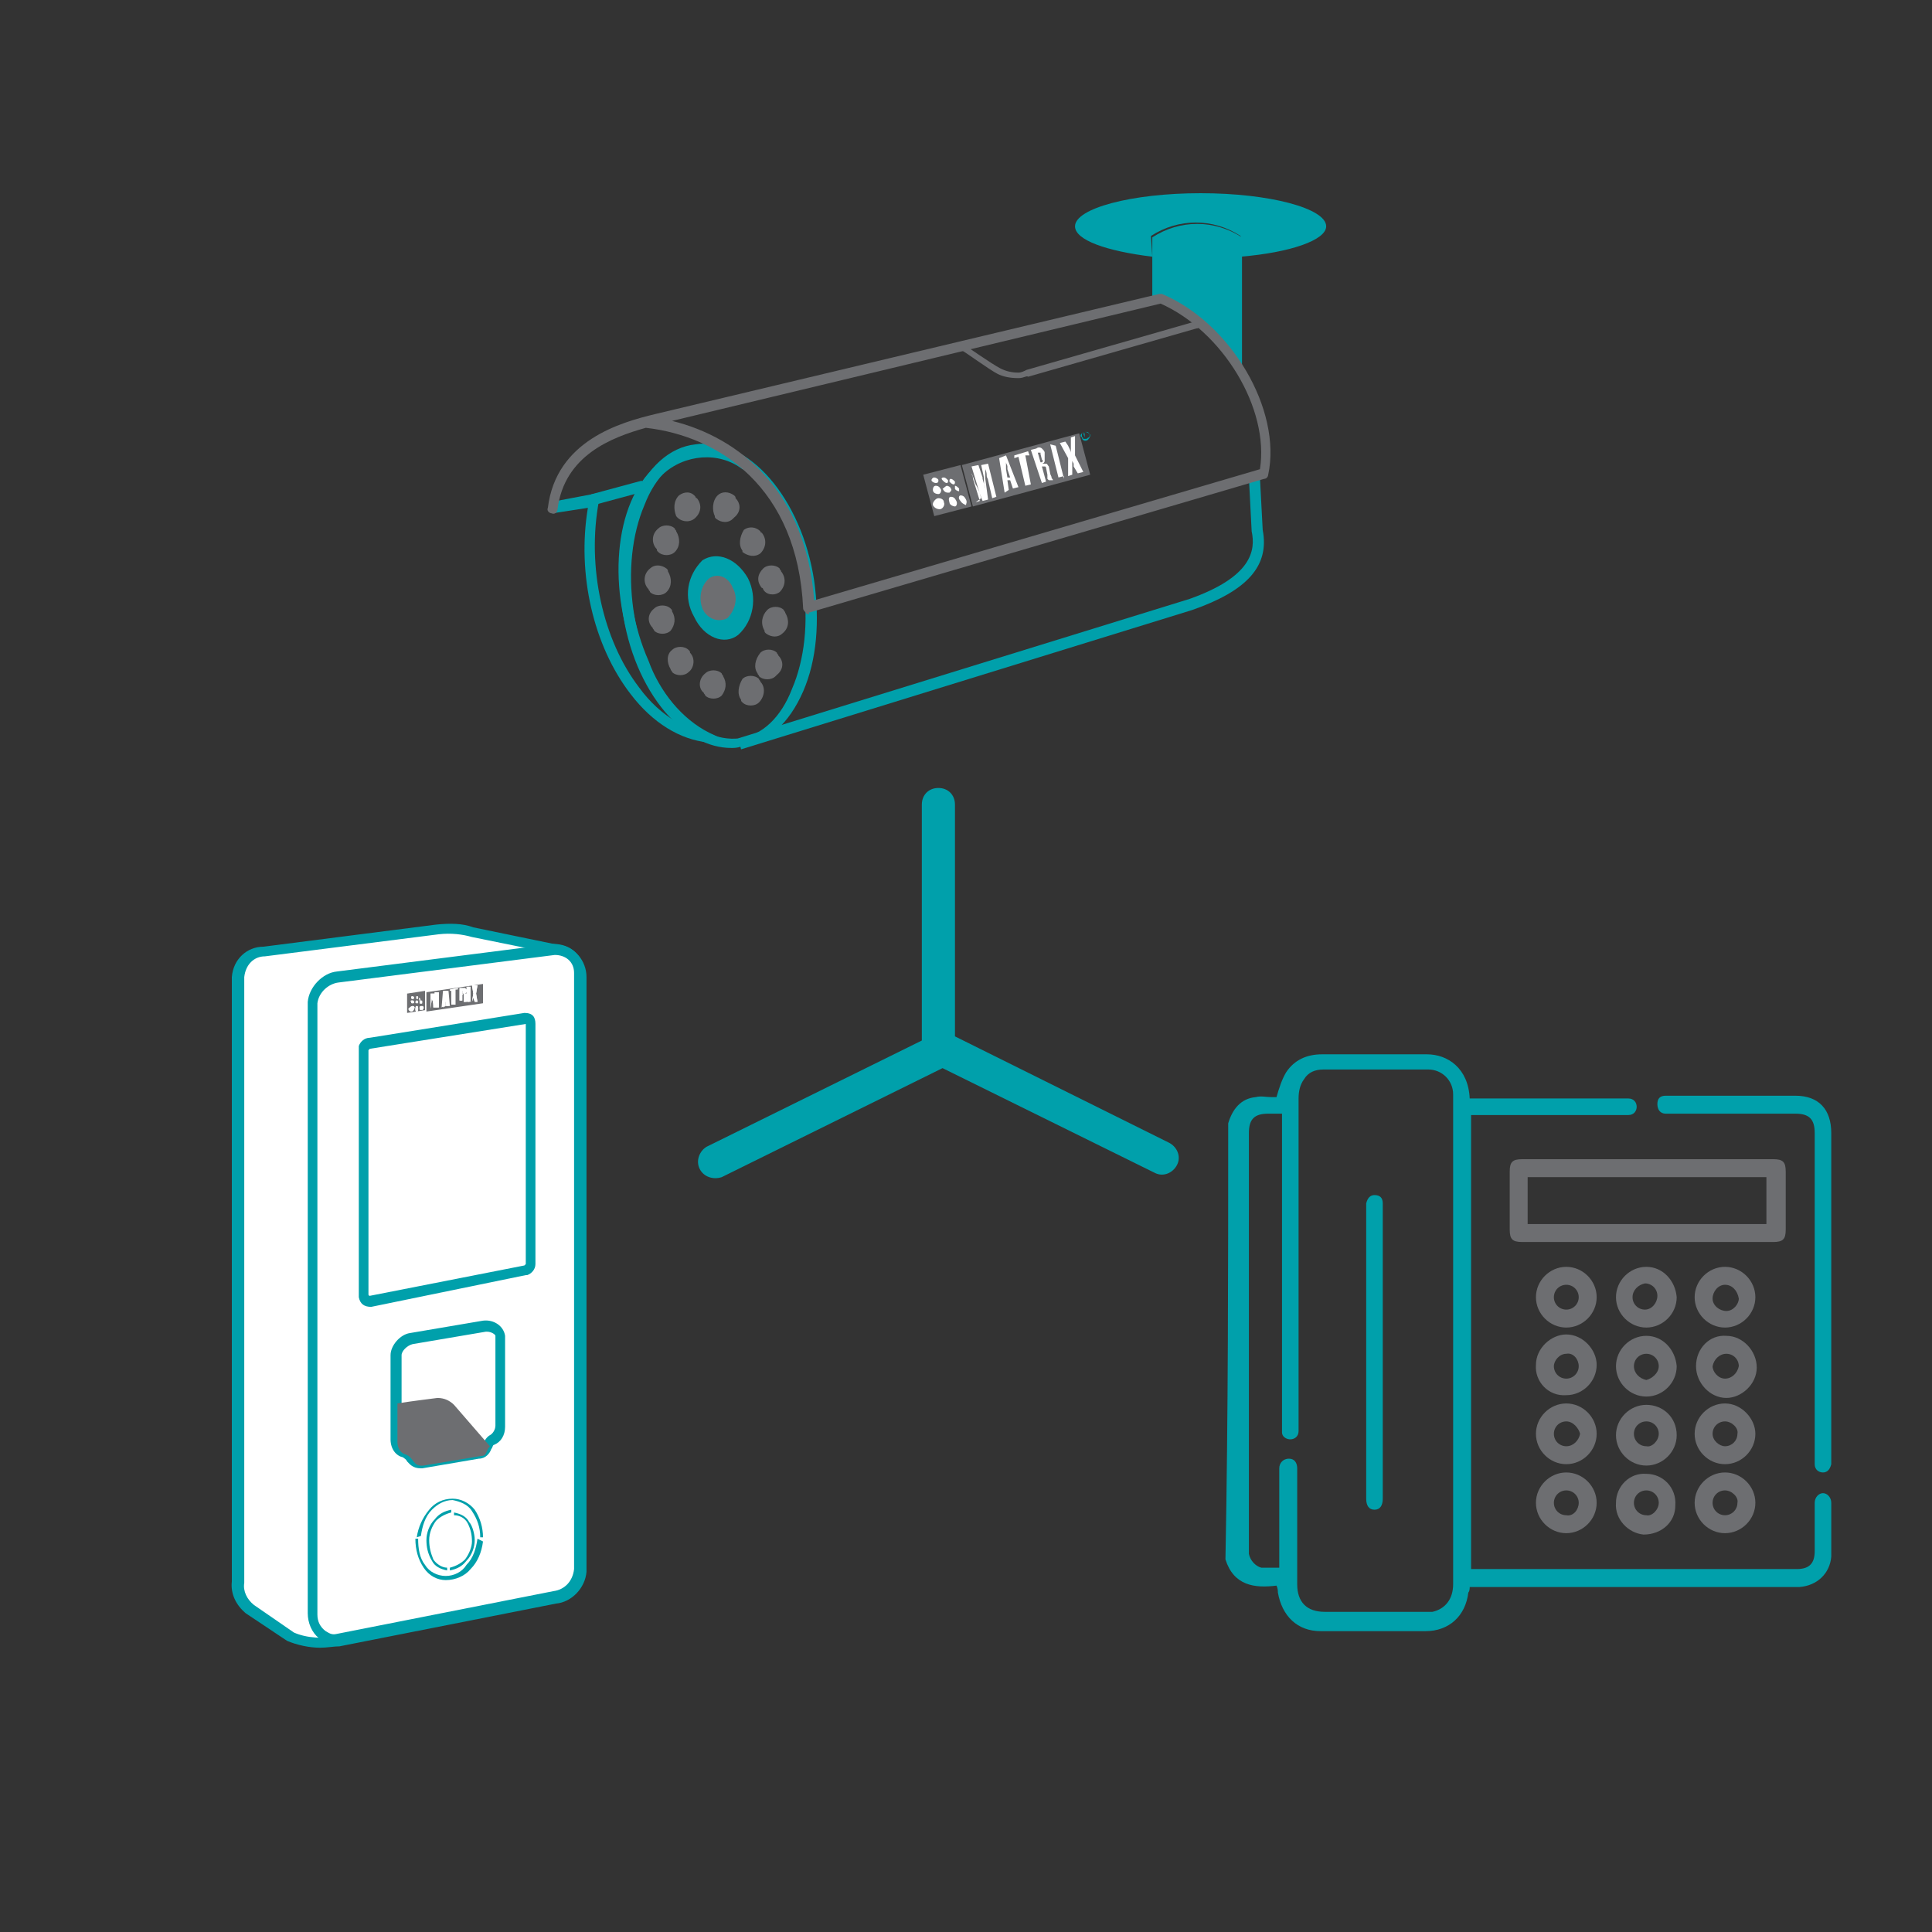 <?xml version="1.0" encoding="UTF-8"?>
<!-- Generator: Adobe Illustrator 25.0.0, SVG Export Plug-In . SVG Version: 6.00 Build 0)  -->
<svg xmlns="http://www.w3.org/2000/svg" xmlns:xlink="http://www.w3.org/1999/xlink" version="1.1" id="Layer_1" x="0px" y="0px" viewBox="0 0 140 140" style="enable-background:new 0 0 140 140;" xml:space="preserve">
<rect x="0" y="0" width="140" height="140" fill="#333333" stroke="none"/>
<style type="text/css">
	.st0{fill-rule:evenodd;clip-rule:evenodd;fill:#00A0AB;}
	.st1{fill:#00A0AB;}
	.st2{fill:#6D6E71;}
	.st3{fill-rule:evenodd;clip-rule:evenodd;fill:#6D6E71;}
	.st4{fill-rule:evenodd;clip-rule:evenodd;fill:#FFFFFF;}
	.st5{fill:#FFFFFF;}
</style>
<path class="st0" d="M50.7,84.7L50.7,84.7c0.3,0.6,1,0.8,1.6,0.6l16-7.9L83.7,85c0.6,0.3,1.3,0,1.6-0.6l0,0c0.3-0.6,0-1.3-0.6-1.6  l-15.5-7.7V58.3c0-0.7-0.5-1.2-1.2-1.2l0,0c-0.7,0-1.2,0.5-1.2,1.2v17.1l-15.6,7.7C50.7,83.4,50.4,84.1,50.7,84.7"></path>
<path class="st1" d="M83.5,18.6c-3.3-0.4-5.6-1.2-5.6-2.2c0-1.3,4.1-2.4,9.1-2.4s9.1,1.1,9.1,2.4c0,1-2.6,1.9-6.2,2.2v-1.5  c-2-1.3-4.5-1.3-6.5,0L83.5,18.6L83.5,18.6z"></path>
<path class="st1" d="M90,26.9c-2.2-2.9-4.5-4.9-6.5-5.2v-4.5c2-1.3,4.5-1.3,6.5,0V26.9z"></path>
<g>
	<path class="st1" d="M53.7,54.3l-0.2-0.8l32.7-10.1c4.5-1.6,4.8-3.5,4.5-4.9l-0.2-3.9l0.8,0l0.2,3.8c0.5,2.6-1.1,4.4-5.1,5.8   L53.7,54.3z"></path>
</g>
<g>
	<path class="st1" d="M53.3,54l-2-0.2c-2-0.2-4-1.4-5.6-3.5c-2.7-3.5-3.9-8.7-3.1-13.5L40,37.2l-0.2-0.8l3.7-0.7l-0.1,0.6   c-0.9,4.8,0.3,10.1,2.9,13.5c0.8,1.1,1.7,1.9,2.7,2.5c-1.2-1.1-2.1-2.6-2.7-4.1c-2.4-5.4-1.8-11.8,1.2-14.4   c1.8-1.7,4.8-1.9,6.8-0.4l-0.5,0.6c-1.7-1.3-4.2-1.1-5.8,0.4c-2.8,2.4-3.2,8.5-1,13.5c0.8,2.2,2.4,4.2,4.4,5.2L53.3,54z"></path>
</g>
<path class="st1" d="M50.9,40.6c1.1-0.7,2.5-0.1,3.3,1.3c0.7,1.4,0.4,3.1-0.7,4.1c-1,0.8-2.5,0.2-3.2-1.3  C49.5,43.3,49.8,41.7,50.9,40.6z M51.3,41.4c0.8-0.5,1.8-0.1,2.3,0.9s0.4,2.2-0.5,3c-0.8,0.5-1.8,0.1-2.4-1  C50.3,43.4,50.5,42.2,51.3,41.4L51.3,41.4z"></path>
<g>
	<path class="st2" d="M53.8,49.2c0.3-0.3,0.9-0.3,1.2,0c0,0.1,0.1,0.1,0.1,0.2c0.4,0.4,0.3,1.1-0.1,1.5l0,0c-0.3,0.3-0.9,0.3-1.2,0   c-0.1-0.1-0.1-0.1-0.1-0.2C53.4,50.3,53.5,49.7,53.8,49.2L53.8,49.2z"></path>
	<path class="st2" d="M51.1,48.8c0.3-0.3,0.9-0.3,1.2,0c0,0.1,0.1,0.1,0.1,0.2c0.3,0.5,0.2,1-0.1,1.4c-0.3,0.3-0.9,0.3-1.2,0   c0-0.1-0.1-0.1-0.1-0.2C50.6,49.9,50.6,49.2,51.1,48.8L51.1,48.8L51.1,48.8z"></path>
	<path class="st2" d="M48.7,47.1c0.3-0.3,0.9-0.3,1.2,0c0.1,0.1,0.1,0.1,0.1,0.2c0.4,0.4,0.3,1.1-0.1,1.4c-0.3,0.3-0.9,0.3-1.2,0   c0-0.1-0.1-0.1-0.1-0.2C48.3,48,48.3,47.4,48.7,47.1L48.7,47.1z"></path>
	<path class="st2" d="M47.4,44.1c0.3-0.3,0.9-0.3,1.2,0c0.1,0.1,0.1,0.1,0.1,0.2c0.3,0.5,0.2,1-0.1,1.4c-0.3,0.3-0.9,0.3-1.2,0   c0-0.1-0.1-0.1-0.1-0.2C46.9,45.1,46.9,44.5,47.4,44.1L47.4,44.1L47.4,44.1z"></path>
	<path class="st2" d="M47.1,41.2c0.3-0.3,0.8-0.3,1.2,0c0.1,0.1,0.1,0.1,0.1,0.2c0.3,0.5,0.3,1.1-0.1,1.5c-0.3,0.3-0.9,0.3-1.2,0   c0-0.1-0.1-0.1-0.1-0.2C46.6,42.3,46.6,41.6,47.1,41.2C47,41.2,47,41.2,47.1,41.2z"></path>
	<path class="st2" d="M47.7,38.3c0.3-0.3,0.9-0.3,1.2,0c0,0.1,0.1,0.1,0.1,0.2c0.3,0.5,0.3,1.1-0.1,1.5c-0.3,0.3-0.9,0.3-1.2,0   c-0.1-0.1-0.1-0.1-0.1-0.2C47.2,39.4,47.2,38.7,47.7,38.3L47.7,38.3z"></path>
	<path class="st2" d="M49.2,35.9c0.4-0.3,0.9-0.3,1.2,0.1c0,0,0,0.1,0.1,0.1c0.4,0.5,0.3,1.1-0.2,1.5c-0.4,0.3-1,0.2-1.3-0.2   C48.8,36.9,48.8,36.3,49.2,35.9z"></path>
	<path class="st2" d="M52,35.9c0.3-0.3,0.8-0.3,1.2,0c0.1,0.1,0.1,0.1,0.1,0.2c0.4,0.4,0.4,1-0.1,1.4l-0.1,0.1   c-0.3,0.3-0.8,0.3-1.2,0c-0.1-0.1-0.1-0.1-0.1-0.2C51.6,37,51.6,36.3,52,35.9L52,35.9z"></path>
	<path class="st2" d="M53.9,38.4c0.4-0.3,0.9-0.2,1.2,0.1c0,0,0,0.1,0.1,0.1c0.4,0.5,0.3,1.1-0.1,1.5c-0.4,0.3-0.9,0.2-1.3-0.1   c0,0,0,0,0-0.1C53.5,39.5,53.6,38.9,53.9,38.4L53.9,38.4z"></path>
	<path class="st2" d="M55.3,41.2c0.3-0.3,0.9-0.3,1.2,0c0,0.1,0.1,0.1,0.1,0.2c0.4,0.5,0.3,1.1-0.1,1.5c-0.4,0.3-1,0.2-1.2-0.2   c0,0,0-0.1-0.1-0.1C54.8,42.1,54.9,41.6,55.3,41.2z"></path>
	<path class="st2" d="M55.6,44.2c0.3-0.3,0.9-0.3,1.2,0c0,0.1,0.1,0.1,0.1,0.2c0.3,0.5,0.3,1.1-0.2,1.5c-0.3,0.3-0.8,0.3-1.2,0   c-0.1-0.1-0.1-0.1-0.1-0.2C55.1,45.2,55.2,44.6,55.6,44.2z"></path>
	<path class="st2" d="M55.1,47.3c0.3-0.3,0.9-0.3,1.2,0c0,0.1,0.1,0.1,0.1,0.2c0.4,0.4,0.4,1-0.1,1.4L56.2,49   c-0.3,0.3-0.9,0.3-1.2,0c0-0.1-0.1-0.1-0.1-0.2C54.6,48.4,54.7,47.8,55.1,47.3L55.1,47.3z"></path>
	<path class="st2" d="M51.4,41.9c0.6-0.4,1.4-0.1,1.7,0.7c0.4,0.7,0.2,1.6-0.4,2.2c-0.6,0.3-1.3,0.1-1.7-0.5c0-0.1-0.1-0.1-0.1-0.2   C50.6,43.3,50.8,42.4,51.4,41.9z"></path>
</g>
<g>
	<path class="st1" d="M53,54.2c-1.7,0-3.3-0.9-4.8-2.6c-1.6-1.9-2.7-4.5-3.1-7.4s-0.2-5.7,0.8-8c1-2.3,2.6-3.8,4.5-4l0,0   c3.8-0.6,7.7,3.9,8.6,9.9c0.4,2.9,0.2,5.7-0.8,8c-1,2.3-2.6,3.8-4.5,4C53.4,54.2,53.2,54.2,53,54.2z M50.5,33   c-1.6,0.2-3,1.5-3.8,3.6c-0.9,2.1-1.2,4.8-0.8,7.6c0.4,2.8,1.5,5.2,3,7c1.4,1.7,3.1,2.5,4.7,2.3c1.6-0.2,3-1.5,3.8-3.6   c0.9-2.1,1.2-4.8,0.8-7.6C57.3,36.7,53.8,32.5,50.5,33L50.5,33z"></path>
</g>
<g>
	<path class="st2" d="M58.6,44.5c-0.1,0-0.2,0-0.2-0.1c-0.1-0.1-0.2-0.2-0.2-0.3c-0.4-8.8-6.1-12.5-11.4-13.1   c-2.5,0.7-5.9,2-6.4,5.9c0,0.2-0.2,0.4-0.4,0.3c-0.2,0-0.4-0.2-0.3-0.4c0.6-4.9,5.3-6.2,7.8-6.8L84,21.3c0.1,0,0.2,0,0.2,0   c5,2.1,8.7,8.4,7.7,13.1c0,0.1-0.1,0.3-0.3,0.3l-33,9.7C58.7,44.5,58.6,44.5,58.6,44.5z M48.7,30.5c4.9,1.2,9.7,5.1,10.3,13   l32.3-9.5c0.7-4.4-2.7-10-7.2-12L48.7,30.5z"></path>
</g>
<g>
	<rect x="42.9" y="35.3" transform="matrix(0.965 -0.261 0.261 0.965 -7.767 12.952)" class="st1" width="3.8" height="0.8"></rect>
</g>
<polygon class="st3" points="69.7,33.7 78.2,31.4 79,34.4 70.5,36.7 "></polygon>
<path class="st4" d="M77.4,34.5v-1.3l-0.6-1.1l0.4-0.1l0.2,0.3l0,0c0.1,0.2,0.2,0.4,0.2,0.5l0,0v-0.4c0-0.1,0-0.2,0-0.3v-0.4  l0.3-0.1V33l0.6,1.2l-0.4,0.1l-0.3-0.5c0-0.1,0-0.1,0-0.2l-0.1-0.2l0,0c0,0.1,0,0.3,0,0.4l0,0v0.6L77.4,34.5L77.4,34.5z M77.1,34.5  l-0.4,0.1l-0.6-2.4l0.4,0.1l0.6,2.4V34.5z M74.7,32.6l0.4-0.1c0.1-0.1,0.3-0.1,0.4,0s0.2,0.2,0.2,0.3v0.3c0,0.1,0,0.2,0,0.3  s-0.1,0.2-0.2,0.2l0,0c0.1,0,0.2,0,0.3,0c0.1,0,0.1,0.1,0.2,0.2l0.1,0.5c0,0.1,0.1,0.2,0.1,0.3s0.1,0.1,0.1,0.2H76l-0.1-0.1  c0-0.1,0-0.1,0-0.2v-0.1l-0.1-0.5c0,0,0-0.1-0.1-0.1s-0.1,0-0.2,0l0,0l0.3,1.1L75.5,35L74.7,32.6L74.7,32.6z M75.5,33.3l-0.1-0.4  v-0.1h-0.1h-0.1l0.2,0.7l0,0h0.1C75.6,33.4,75.6,33.4,75.5,33.3L75.5,33.3z M74.7,35.1l-0.4,0.1l-0.5-2.1l-0.3,0.1l0-0.2l1-0.3  l0.1,0.3h-0.3L74.7,35.1L74.7,35.1z M73,34.6h0.2L73,34c0,0,0-0.1,0-0.2c0-0.1-0.1-0.2-0.1-0.3l0,0c0,0.1,0,0.2,0,0.3s0,0.2,0,0.2  L73,34.6L73,34.6z M72.8,35.7l-0.4-2.5l0.5-0.2l0.9,2.3l-0.4,0.1l-0.2-0.6H73l0.1,0.7L72.8,35.7L72.8,35.7z M71.1,36.1l-0.7-2.3  l0.5-0.1l0.3,0.9l0,0v0.1l0.2,0.7l0,0c0-0.1-0.1-0.3-0.1-0.4c0-0.2,0-0.3,0-0.4l-0.2-0.9l0.5-0.1l0.6,2.4l-0.3,0.1l-0.3-1.3l0,0  c0-0.1-0.1-0.2-0.1-0.3s0-0.3-0.1-0.5l0,0c0,0.1,0,0.2,0,0.4c0,0.1,0,0.2,0,0.3l0.2,1.5l-0.4,0.1c-0.2-0.5-0.3-0.9-0.5-1.2  c-0.1-0.3-0.2-0.6-0.3-0.8l0,0c0,0.1,0.1,0.2,0.1,0.3c0,0.2,0.1,0.3,0.1,0.4l0.4,1.3l-0.3,0.1L71.1,36.1z"></path>
<polygon class="st3" points="66.9,34.4 69.6,33.7 70.4,36.7 67.7,37.4 "></polygon>
<path class="st4" d="M67.7,34.6c0.1,0,0.3,0.1,0.3,0.2c0,0.1,0,0.2-0.2,0.2c-0.1,0-0.3-0.1-0.3-0.2C67.5,34.7,67.6,34.6,67.7,34.6z"></path>
<path class="st4" d="M67.8,35.2c0.2,0,0.3,0.1,0.4,0.3c0,0.2-0.1,0.3-0.2,0.3l0,0c-0.2,0-0.4-0.1-0.4-0.3  C67.6,35.3,67.7,35.2,67.8,35.2L67.8,35.2z"></path>
<path class="st4" d="M68,36.1c0.2,0,0.4,0.1,0.4,0.3c0.1,0.2-0.1,0.5-0.3,0.5c-0.2,0-0.4-0.1-0.5-0.3c0,0,0,0,0-0.1  S67.8,36.1,68,36.1L68,36.1z"></path>
<path class="st4" d="M68.4,34.6c0.1,0,0.2,0.1,0.3,0.2c0,0.1,0,0.2-0.1,0.2s-0.2-0.1-0.3-0.2C68.2,34.7,68.2,34.6,68.4,34.6z"></path>
<path class="st4" d="M68.6,35.2c0.1,0,0.3,0.1,0.3,0.2c0.1,0.1,0,0.2-0.1,0.3c0,0,0,0-0.1,0c-0.2,0-0.3-0.1-0.4-0.3  C68.4,35.4,68.4,35.3,68.6,35.2C68.5,35.2,68.6,35.2,68.6,35.2z"></path>
<path class="st4" d="M68.9,36c0.2,0,0.3,0.1,0.4,0.3s0,0.4-0.1,0.4s-0.4-0.1-0.4-0.3C68.7,36.1,68.8,36,68.9,36z"></path>
<path class="st4" d="M68.9,34.7c0.1,0,0.2,0.1,0.3,0.2c0,0.1,0,0.2-0.1,0.2s-0.2-0.1-0.3-0.2C68.8,34.8,68.8,34.7,68.9,34.7z"></path>
<path class="st4" d="M69.2,35.2c0.1,0,0.2,0.1,0.3,0.2c0,0.1,0,0.2,0,0.2c-0.1,0-0.3-0.1-0.3-0.2S69.2,35.2,69.2,35.2L69.2,35.2z"></path>
<path class="st4" d="M69.6,35.9c0.2,0,0.3,0.1,0.4,0.3s0,0.3,0,0.4c0,0-0.3-0.1-0.4-0.3C69.4,36.1,69.5,35.9,69.6,35.9L69.6,35.9  L69.6,35.9z"></path>
<path class="st0" d="M78.6,31.3c0.2,0,0.3,0.1,0.4,0.2l0,0c0,0.2-0.1,0.3-0.2,0.4c-0.2,0.1-0.4,0-0.4-0.2  C78.2,31.6,78.3,31.4,78.6,31.3C78.5,31.3,78.5,31.3,78.6,31.3z M78.8,31.3c-0.1,0-0.1,0-0.2,0s-0.1,0.1-0.2,0.1c0,0.1,0,0.1,0,0.2  s0.1,0.1,0.1,0.2c0.1,0,0.1,0,0.2,0s0.1-0.1,0.2-0.1C79,31.6,79,31.4,78.8,31.3L78.8,31.3L78.8,31.3z M78.6,31.7l-0.1-0.3h0.1l0,0  l0,0l0,0l0,0l0,0l0,0l0,0l0,0l0,0l0,0l0,0l0,0v0.1V31.7z M78.6,31.5L78.6,31.5L78.6,31.5L78.6,31.5L78.6,31.5L78.6,31.5L78.6,31.5  L78.6,31.5L78.6,31.5z"></path>
<g>
	<path class="st2" d="M73.8,27.4c-0.6,0-1.1-0.1-1.5-0.3c-0.6-0.3-2.5-1.7-2.6-1.7c-0.1-0.1-0.1-0.2-0.1-0.3   c0.1-0.1,0.2-0.1,0.3-0.1c0,0,2,1.4,2.6,1.7c0.4,0.2,0.8,0.3,1.3,0.3c0.2,0,0.4-0.1,0.6-0.2l12.2-3.5c0.1,0,0.3,0,0.3,0.2   s0,0.3-0.2,0.3l-12.2,3.5C74.4,27.2,74.2,27.4,73.8,27.4z"></path>
</g>
<line class="st1" x1="20.3" y1="77.8" x2="20.3" y2="70"></line>
<line class="st1" x1="37.4" y1="75.9" x2="37.4" y2="68.1"></line>
<line class="st1" x1="20.3" y1="98.3" x2="20.3" y2="90.5"></line>
<line class="st1" x1="37.4" y1="96.4" x2="37.4" y2="88.5"></line>
<line class="st1" x1="28.2" y1="87.1" x2="28.2" y2="79.2"></line>
<line class="st1" x1="20.3" y1="118.7" x2="20.3" y2="110.9"></line>
<line class="st1" x1="37.4" y1="116.8" x2="37.4" y2="109"></line>
<line class="st1" x1="28.2" y1="107.5" x2="28.2" y2="99.7"></line>
<g>
	<path class="st5" d="M19.2,68.9l12.5-1.6c0.8-0.1,1.7-0.1,2.5,0.2l6.4,1.3c0.9,0.1,1.6,1,1.6,1.9v43.1c-0.1,1-0.9,1.8-1.9,1.9   l-15.7,3.1c-1.2,0.3-2.5,0.2-3.6-0.3l-2.9-2c-0.6-0.5-0.9-1.2-0.8-1.9V70.7C17.4,69.7,18.2,68.9,19.2,68.9L19.2,68.9z"></path>
	<path class="st1" d="M23.2,119.4c-0.8,0-1.7-0.2-2.4-0.5l-3-2c-0.7-0.6-1.1-1.4-1-2.3l0-43.8c0.1-1.3,1.1-2.2,2.3-2.2l12.5-1.6   c1-0.1,1.9-0.1,2.7,0.2l6.3,1.3c1,0.1,1.9,1.1,1.9,2.3v43.1c-0.1,1.2-1.1,2.2-2.2,2.3l-15.7,3.1C24.2,119.3,23.7,119.4,23.2,119.4z    M19.2,69.3c-0.8,0-1.4,0.6-1.5,1.5l0,43.9c-0.1,0.6,0.2,1.2,0.7,1.6l2.9,2c0.9,0.4,2.2,0.5,3.3,0.2l15.7-3.1   c0.9-0.1,1.5-0.7,1.6-1.6l0-43.1c0-0.7-0.6-1.4-1.3-1.5l-6.4-1.3c-0.7-0.2-1.5-0.3-2.4-0.2L19.2,69.3z"></path>
</g>
<g>
	<path class="st1" d="M26.9,94.7c-0.5,0-0.8-0.2-0.9-0.7l0-0.2l0-18c0.1-0.3,0.4-0.6,0.8-0.6L38,73.4c0.6,0,0.8,0.3,0.8,0.8v17.4   c0,0.4-0.3,0.7-0.6,0.8l-0.1,0L26.9,94.7C26.9,94.7,26.9,94.7,26.9,94.7z M26.7,93.8c0,0.1,0.1,0.1,0.1,0.1L38,91.7   c0.1-0.1,0.1-0.1,0.1-0.1l0-17.4L26.8,76c0,0-0.1,0.1-0.1,0.1V93.8z M26.8,76L26.8,76L26.8,76z"></path>
</g>
<g>
	<path class="st1" d="M24.2,119.1c-0.4,0-0.8-0.1-1.1-0.4c-0.5-0.4-0.8-1.1-0.8-1.8V72.6c0.1-1.1,1.1-2.1,2.1-2.2l15.7-2   c0,0,0,0,0,0c1.3,0,2.2,0.9,2.2,2.1v43.2c-0.1,1.2-1,2.2-2.1,2.3l-15.7,3.1C24.5,119.1,24.4,119.1,24.2,119.1z M40.2,69.2l-15.7,2   c-0.7,0.1-1.4,0.7-1.5,1.5l0,44.3c0,0.5,0.2,0.9,0.6,1.2c0.2,0.1,0.4,0.3,0.8,0.2l15.7-3.1c0.8-0.1,1.4-0.7,1.5-1.6l0-43.2   C41.6,69.7,41,69.2,40.2,69.2z"></path>
</g>
<g>
	<path class="st1" d="M30.5,106.4c-0.6,0-0.8-0.3-1-0.5c-0.1-0.2-0.2-0.2-0.3-0.3c-0.5-0.1-0.9-0.6-0.9-1.3v-6.1   c0-0.7,0.7-1.5,1.4-1.6l5.3-0.9c0.8-0.1,1.5,0.4,1.6,1.1l0,0.3v6.3c0,0.6-0.3,1.1-0.8,1.3c-0.1,0-0.1,0.2-0.2,0.3   c-0.1,0.3-0.4,0.7-0.9,0.7l-4.1,0.7C30.6,106.4,30.5,106.4,30.5,106.4z M35.3,96.5c0,0-0.1,0-0.1,0l-5.3,0.9   c-0.4,0.1-0.8,0.5-0.8,0.8v6.1c0,0.2,0.1,0.5,0.3,0.5c0.4,0.1,0.6,0.4,0.7,0.6c0.2,0.2,0.2,0.3,0.4,0.2l4.2-0.7   c0.1,0,0.1-0.1,0.3-0.3c0.1-0.2,0.3-0.5,0.5-0.6c0.2-0.1,0.4-0.4,0.4-0.7v-6.5C35.9,96.7,35.6,96.5,35.3,96.5z"></path>
</g>
<path class="st3" d="M35.5,104.8c-0.3,0.3-0.2,0.7-0.6,0.7l-4.2,0.7c-0.8,0.1-0.7-0.6-1.3-0.8c-0.4-0.1-0.6-0.5-0.6-0.9v-2.8  c1.2-0.2,2.2-0.3,2.9-0.4c0.5,0,0.9,0.2,1.2,0.5L35.5,104.8z"></path>
<path class="st1" d="M34.4,111.6c0,0.5-0.2,1.1-0.6,1.5c-0.3,0.4-0.7,0.6-1.2,0.7v-0.2c0.4-0.1,0.8-0.3,1.1-0.6  c0.3-0.4,0.5-0.9,0.5-1.3c0-0.5-0.1-0.9-0.3-1.3s-0.6-0.6-1-0.6v-0.2c0.5,0.1,0.9,0.3,1.1,0.7C34.2,110.5,34.4,111.1,34.4,111.6  L34.4,111.6z M30.2,111.4c0.1-0.7,0.4-1.4,0.9-2c0.4-0.5,1-0.8,1.7-0.8c0.6,0,1.2,0.3,1.6,0.8c0.4,0.6,0.6,1.3,0.6,2h-0.2  c0-0.7-0.2-1.3-0.6-1.9c-0.3-0.5-0.9-0.7-1.4-0.8c-0.6,0-1.1,0.3-1.5,0.7c-0.5,0.5-0.7,1.2-0.8,1.9L30.2,111.4z M35,111.7  c-0.1,0.8-0.4,1.5-0.9,2c-0.4,0.5-1.1,0.8-1.8,0.8c-0.6,0-1.2-0.3-1.6-0.9s-0.6-1.3-0.6-2.1h0.2c0,0.7,0.1,1.4,0.5,1.9  c0.3,0.5,0.9,0.8,1.5,0.8c0.6,0,1.2-0.3,1.5-0.8c0.5-0.5,0.7-1.2,0.8-1.9L35,111.7z M30.9,111.6c0-0.5,0.2-1.1,0.6-1.5  c0.3-0.4,0.7-0.6,1.2-0.7v0.2c-0.4,0.1-0.8,0.3-1.1,0.6c-0.3,0.4-0.5,0.9-0.5,1.4s0.1,0.9,0.3,1.4c0.2,0.3,0.6,0.6,1,0.6v0.2  c-0.5-0.1-0.9-0.3-1.1-0.7C31,112.6,30.9,112.1,30.9,111.6L30.9,111.6z"></path>
<path class="st3" d="M30.9,71.9l4.1-0.6v1.4l-4.1,0.6V71.9z M34.2,72.6l0.1-0.6l-0.1-0.6h0.2v0.2l0,0c0,0.1,0,0.2,0,0.3l0,0  c0-0.1,0-0.1,0-0.2v-0.1v-0.2h0.2L34.5,72l0.1,0.6h-0.2l-0.1-0.3v-0.1v-0.1l0,0c0,0.1,0,0.1,0,0.2l0,0L34.2,72.6L34.2,72.6z   M34.1,72.6h-0.2v-1.1h0.2V72.6z M33.3,71.6h0.2c0.1,0,0.1,0,0.2,0l0.1,0.1v0.1v0.1L33.7,72l0,0h0.1v0.1v0.4v0.1h-0.2c0,0,0,0,0-0.1  v-0.4c0,0,0,0,0-0.1h-0.1v0.5h-0.2V71.6z M33.6,72v-0.2l0,0h-0.1v0.3l0,0l0,0C33.5,72.1,33.5,72.1,33.6,72L33.6,72z M33,72.8h-0.2  v-1h-0.1v-0.1l0.5-0.1v0.1H33V72.8z M32.3,72.5L32.3,72.5l0.1-0.3v-0.1V72l0,0v0.1v0.1L32.3,72.5z M32.1,73l0.1-1.2h0.3l0.1,1.1  h-0.2v-0.3h-0.1v0.3L32.1,73z M31.2,73.1V72h0.3v0.4l0,0l0,0c0,0.1,0,0.2,0,0.4l0,0v-0.2c0-0.1,0-0.1,0-0.2v-0.5h0.3V73h-0.2v-0.7  c0-0.1,0-0.1,0-0.2l0,0v0.2v0.1l0,0.6h-0.2c0-0.2,0-0.4-0.1-0.6c0-0.1,0-0.3,0-0.4l0,0v0.1c0,0.1,0,0.1,0,0.2L31.2,73.1L31.2,73.1z   M29.9,72.2c0.1,0,0.1,0.1,0.1,0.1s0,0.1-0.1,0.1l0,0c-0.1,0-0.1-0.1-0.1-0.1C29.8,72.2,29.8,72.2,29.9,72.2z M29.9,72.5  c0.1,0,0.1,0.1,0.1,0.1c0,0.1,0,0.1-0.1,0.1l0,0c-0.1,0-0.1,0-0.1-0.1l0,0C29.7,72.5,29.8,72.5,29.9,72.5z M29.9,72.9  c0.1,0,0.2,0.1,0.1,0.2c0,0.1-0.1,0.2-0.2,0.2s-0.2-0.1-0.2-0.2l0,0C29.7,73,29.8,72.9,29.9,72.9z M30.2,72.2c0.1,0,0.1,0,0.1,0.1  c0,0,0,0.1-0.1,0.1l0,0C30.2,72.4,30.2,72.3,30.2,72.2C30.2,72.3,30.2,72.2,30.2,72.2L30.2,72.2z M30.2,72.5c0.1,0,0.1,0.1,0.1,0.1  c0,0.1,0,0.1-0.1,0.1s-0.1-0.1-0.1-0.1S30.1,72.6,30.2,72.5C30.1,72.6,30.2,72.5,30.2,72.5L30.2,72.5z M30.2,72.9  c0.1,0,0.1,0.1,0.1,0.2s0,0.2-0.1,0.2s-0.1-0.1-0.1-0.2S30.2,72.9,30.2,72.9z M30.4,72.3C30.4,72.3,30.5,72.3,30.4,72.3  c0.1,0.2,0.1,0.2,0,0.2C30.4,72.4,30.4,72.4,30.4,72.3L30.4,72.3L30.4,72.3z M30.5,72.5c0.1,0,0.1,0,0.1,0.1s0,0.1,0,0.1  C30.5,72.8,30.4,72.7,30.5,72.5C30.4,72.6,30.4,72.5,30.5,72.5z M30.6,72.9c0.1,0,0.1,0.1,0.1,0.1c0,0.1,0,0.1-0.1,0.2  c-0.1,0-0.1-0.1-0.1-0.2S30.5,72.9,30.6,72.9z M29.5,72l1.3-0.2v1.4l-1.3,0.2V72z"></path>
<path class="st4" d="M30.5,72.9c0.1,0,0.1,0.1,0.1,0.1c0,0.1,0,0.1-0.1,0.2c-0.1,0-0.1-0.1-0.1-0.2S30.5,72.9,30.5,72.9z M30.4,72.5  c0.1,0,0.1,0,0.1,0.1s0,0.1,0,0.1C30.4,72.8,30.4,72.7,30.4,72.5C30.4,72.6,30.4,72.5,30.4,72.5z M30.4,72.3  C30.4,72.3,30.5,72.3,30.4,72.3c0.1,0.2,0.1,0.2,0,0.2C30.4,72.4,30.3,72.4,30.4,72.3C30.3,72.3,30.3,72.3,30.4,72.3L30.4,72.3z   M30.2,72.9c0.1,0,0.1,0.1,0.1,0.2s0,0.2-0.1,0.2s-0.1-0.1-0.1-0.2S30.1,72.9,30.2,72.9z M30.2,72.5c0.1,0,0.1,0.1,0.1,0.1  c0,0.1,0,0.1-0.1,0.1s-0.1-0.1-0.1-0.1S30.1,72.6,30.2,72.5C30.1,72.6,30.1,72.5,30.2,72.5L30.2,72.5z M30.2,72.2  c0.1,0,0.1,0,0.1,0.1c0,0,0,0.1-0.1,0.1l0,0C30.2,72.4,30.1,72.3,30.2,72.2C30.1,72.3,30.1,72.2,30.2,72.2L30.2,72.2z M29.9,72.9  c0.1,0,0.2,0.1,0.1,0.2c0,0.1-0.1,0.2-0.2,0.2s-0.2-0.1-0.2-0.2l0,0C29.7,73,29.8,72.9,29.9,72.9z M29.9,72.5c0.1,0,0.1,0.1,0.1,0.1  c0,0.1,0,0.1-0.1,0.1l0,0c-0.1,0-0.1,0-0.1-0.1l0,0C29.7,72.5,29.8,72.5,29.9,72.5z M29.9,72.2c0.1,0,0.1,0.1,0.1,0.1s0,0.1-0.1,0.1  l0,0c-0.1,0-0.1-0.1-0.1-0.1C29.8,72.2,29.8,72.2,29.9,72.2z M31.2,73.1V72h0.3v0.4l0,0l0,0c0,0.1,0,0.2,0,0.4l0,0v-0.2  c0-0.1,0-0.1,0-0.2v-0.5h0.3V73h-0.2v-0.7c0-0.1,0-0.1,0-0.2l0,0v0.2v0.1l0,0.6h-0.2c0-0.2,0-0.4-0.1-0.6s0-0.3,0-0.4l0,0v0.1  c0,0.1,0,0.1,0,0.2L31.2,73.1L31.2,73.1z M32,73l0.1-1.2h0.3l0.1,1.1h-0.2v-0.3h-0.1v0.3L32,73z M32.2,72.5L32.2,72.5l0.1-0.3v-0.1  V72l0,0v0.1v0.1L32.2,72.5z M32.9,72.8h-0.2v-1h-0.1v-0.1l0.5-0.1v0.1H33v1.1H32.9z M33.5,72v-0.2l0,0h-0.1v0.3l0,0l0,0  C33.5,72.1,33.5,72.1,33.5,72L33.5,72z M33.3,71.6h0.2c0.1,0,0.1,0,0.2,0l0.1,0.1v0.1v0.1L33.7,72l0,0h0.1v0.1v0.4v0.1h-0.2  c0,0,0,0,0-0.1v-0.4c0,0,0,0,0-0.1h-0.1v0.5h-0.2V71.6z M34,72.6h-0.2v-1.1H34V72.6z M34.2,72.6l0.1-0.6l-0.1-0.6h0.2v0.2l0,0  c0,0.1,0,0.2,0,0.3l0,0c0-0.1,0-0.1,0-0.2v-0.1v-0.2h0.2L34.5,72l0.1,0.6h-0.2l-0.1-0.3v-0.1v-0.1l0,0c0,0.1,0,0.1,0,0.2l0,0  L34.2,72.6L34.2,72.6z"></path>
<path class="st1" d="M89,81.4c0.3-1,0.9-1.8,2-1.9c0.4-0.1,0.7,0,1.1,0c0.2,0,0.3,0,0.4,0c0.2-0.7,0.4-1.3,0.7-1.8  c0.6-0.9,1.5-1.3,2.6-1.3c2.5,0,5,0,7.6,0c1.5,0,3,1,3.1,3.2c0.2,0,0.3,0,0.5,0c3.5,0,7,0,10.6,0c0.1,0,0.3,0,0.4,0  c0.4,0,0.6,0.3,0.6,0.6c0,0.3-0.2,0.6-0.6,0.6c-0.1,0-0.3,0-0.4,0c-3.5,0-7,0-10.5,0c-0.2,0-0.3,0-0.5,0c0,11,0,21.9,0,32.9  c0.1,0,0.3,0,0.4,0c7.7,0,15.4,0,23.2,0c0.9,0,1.3-0.4,1.3-1.3c0-1.1,0-2.1,0-3.2c0-0.1,0-0.2,0-0.3c0-0.4,0.3-0.7,0.6-0.7  s0.6,0.3,0.6,0.7c0,1.3,0,2.6,0,3.9c-0.1,1.2-1,2.1-2.3,2.2c-0.2,0-0.4,0-0.6,0c-7.6,0-15.2,0-22.8,0c-0.2,0-0.3,0-0.5,0  c0,0.1,0,0.3-0.1,0.4c-0.2,1.7-1.4,2.8-3.1,2.8c-2.5,0-5.1,0-7.6,0c-1.7,0-2.8-1.1-3.1-2.8c0-0.1,0-0.3-0.1-0.5  c-1.6,0.2-3.1,0-3.7-1.9C89,102.5,89,91.9,89,81.4z M92.7,113.6c0-1.9,0-3.8,0-5.7c0-0.5,0-1,0-1.5c0-0.4,0.3-0.7,0.7-0.7  c0.4,0,0.6,0.3,0.6,0.7c0,0.1,0,0.3,0,0.4c0,2.7,0,5.4,0,8c0,1.3,0.7,2,2,2c2.4,0,4.9,0,7.3,0c0.2,0,0.3,0,0.5,0  c0.9-0.2,1.5-0.9,1.5-2c0-11.8,0-23.5,0-35.3c0-0.1,0-0.1,0-0.2c0-1-0.8-1.8-1.8-1.8c-2.5,0-5.1,0-7.6,0c-0.6,0-1.1,0.2-1.4,0.7  c-0.3,0.4-0.4,0.9-0.4,1.4c0,7.9,0,15.7,0,23.6c0,0.2,0,0.3,0,0.5c0,0.4-0.3,0.6-0.6,0.6c-0.3,0-0.6-0.2-0.6-0.5c0-0.2,0-0.4,0-0.6  c0-7.3,0-14.6,0-21.9c0-0.2,0-0.4,0-0.6c-0.4,0-0.7,0-1,0c-1,0-1.4,0.4-1.4,1.4c0,10,0,20.1,0,30.1c0,0.1,0,0.3,0,0.4  c0.1,0.5,0.5,0.9,0.9,1C91.7,113.6,92.1,113.6,92.7,113.6z"></path>
<path class="st2" d="M119.4,84c3,0,6,0,9.1,0c0.7,0,0.9,0.2,0.9,0.9c0,1.4,0,2.8,0,4.2c0,0.7-0.2,0.9-0.9,0.9c-6.1,0-12.1,0-18.2,0  c-0.7,0-0.9-0.2-0.9-0.9c0-1.4,0-2.8,0-4.2c0-0.7,0.2-0.9,0.9-0.9C113.4,84,116.4,84,119.4,84z M110.7,88.7c5.8,0,11.6,0,17.3,0  c0-1.1,0-2.3,0-3.4c-5.8,0-11.6,0-17.3,0C110.7,86.5,110.7,87.6,110.7,88.7z"></path>
<path class="st1" d="M132.7,93.8c0,4,0,7.9,0,11.9c0,0.1,0,0.3,0,0.4c-0.1,0.4-0.3,0.6-0.6,0.6s-0.6-0.2-0.6-0.6c0-0.1,0-0.3,0-0.4  c0-7.9,0-15.7,0-23.6c0-1-0.4-1.4-1.4-1.4c-3,0-6,0-9,0c-0.1,0-0.3,0-0.4,0c-0.4,0-0.6-0.3-0.6-0.7c0-0.4,0.2-0.6,0.6-0.6  c0.1,0,0.3,0,0.4,0c3,0,6,0,9,0c1.7,0,2.6,1,2.6,2.7C132.7,86,132.7,89.9,132.7,93.8z"></path>
<path class="st2" d="M111.3,98.9c0-1.2,1.1-2.2,2.2-2.2c1.2,0,2.2,1.1,2.2,2.2c0,1.2-1,2.2-2.2,2.2  C112.2,101.2,111.2,100.1,111.3,98.9z M113.5,98.1c-0.5,0-0.9,0.5-0.9,0.9c0,0.5,0.4,0.9,0.9,0.9s0.9-0.4,0.9-0.9S114,98,113.5,98.1  z"></path>
<path class="st2" d="M113.5,91.8c1.2,0,2.2,1,2.2,2.2s-1,2.2-2.2,2.2s-2.2-1-2.2-2.2S112.3,91.8,113.5,91.8z M114.4,94  c0-0.5-0.4-0.9-0.9-0.9s-0.9,0.4-0.9,0.9s0.4,0.9,0.9,0.9S114.4,94.5,114.4,94z"></path>
<path class="st2" d="M111.3,103.9c0-1.2,1-2.2,2.2-2.2s2.2,1,2.2,2.2s-1,2.2-2.2,2.2S111.3,105.1,111.3,103.9z M113.5,103  c-0.5,0-0.9,0.4-0.9,0.9s0.4,0.9,0.9,0.9s0.9-0.4,1-0.9C114.4,103.5,114,103,113.5,103z"></path>
<path class="st2" d="M125.1,96.8c1.2,0,2.2,1.1,2.2,2.3c0,1.2-1.1,2.2-2.2,2.2c-1.2,0-2.2-1.1-2.2-2.3  C122.9,97.7,123.9,96.7,125.1,96.8z M125,99.9c0.5,0,0.9-0.4,1-0.9c0-0.5-0.4-0.9-0.9-0.9s-0.9,0.4-1,0.9  C124.1,99.4,124.5,99.9,125,99.9z"></path>
<path class="st2" d="M127.2,103.9c0,1.2-1,2.2-2.2,2.2s-2.2-1-2.2-2.2s1-2.2,2.2-2.2C126.2,101.7,127.2,102.8,127.2,103.9z M125,103  c-0.5,0-0.9,0.4-0.9,0.9s0.5,0.9,0.9,0.9c0.5,0,0.9-0.4,0.9-0.9C126,103.5,125.5,103,125,103z"></path>
<path class="st2" d="M125,111.1c-1.2,0-2.2-1-2.2-2.2s1-2.2,2.2-2.2s2.2,1,2.2,2.2S126.2,111.1,125,111.1z M125,108  c-0.5,0-0.9,0.4-0.9,0.9s0.4,0.9,0.9,0.9s0.9-0.4,0.9-0.9C126,108.5,125.5,108,125,108z"></path>
<path class="st2" d="M125,91.8c1.2,0,2.2,1,2.2,2.2s-1,2.2-2.2,2.2s-2.2-1-2.2-2.2S123.8,91.8,125,91.8z M125,93.1  c-0.5,0-0.9,0.5-0.9,1s0.5,0.9,1,0.9s0.9-0.5,0.9-0.9C125.9,93.5,125.5,93.1,125,93.1z"></path>
<path class="st2" d="M113.5,111.1c-1.2,0-2.2-1-2.2-2.2s1-2.2,2.2-2.2s2.2,1,2.2,2.2S114.7,111.1,113.5,111.1z M114.4,108.9  c0-0.5-0.4-0.9-0.9-0.9s-0.9,0.4-0.9,0.9s0.4,0.9,0.9,0.9C114,109.9,114.4,109.4,114.4,108.9z"></path>
<path class="st2" d="M121.5,94c0,1.2-1,2.2-2.2,2.2s-2.2-1-2.2-2.2s1-2.2,2.2-2.2S121.4,92.8,121.5,94z M118.3,94  c0,0.5,0.4,0.9,0.9,0.9s0.9-0.5,0.9-1s-0.4-0.9-0.9-0.9C118.7,93.1,118.3,93.5,118.3,94z"></path>
<path class="st2" d="M121.5,99c0,1.2-1,2.2-2.2,2.2s-2.2-1-2.2-2.2s1-2.2,2.2-2.2S121.4,97.8,121.5,99z M120.2,99  c0-0.5-0.4-0.9-0.9-0.9s-0.9,0.4-0.9,0.9s0.4,0.9,0.9,1C119.7,99.9,120.2,99.5,120.2,99z"></path>
<path class="st2" d="M121.5,104c0,1.2-1,2.2-2.2,2.2s-2.2-1-2.2-2.2s1-2.2,2.2-2.2S121.5,102.7,121.5,104z M120.2,103.9  c0-0.5-0.4-0.9-0.9-0.9s-0.9,0.4-0.9,0.9s0.4,0.9,0.9,0.9C119.7,104.9,120.2,104.4,120.2,103.9z"></path>
<path class="st2" d="M117.1,108.9c0-1.2,1-2.2,2.2-2.1c1.2,0,2.2,1,2.1,2.3c0,1.2-1,2.1-2.3,2.1C118,111.1,117,110.1,117.1,108.9z   M120.2,108.9c0-0.5-0.4-0.9-0.9-0.9s-0.9,0.4-0.9,0.9s0.4,0.9,0.9,0.9C119.7,109.9,120.2,109.4,120.2,108.9z"></path>
<path class="st1" d="M99,98c0-3.5,0-6.9,0-10.4c0-0.1,0-0.3,0-0.4c0.1-0.4,0.3-0.6,0.6-0.6c0.4,0,0.6,0.2,0.6,0.6c0,0.1,0,0.3,0,0.4  c0,7,0,13.9,0,20.9v0.1c0,0.5-0.2,0.8-0.6,0.8s-0.6-0.3-0.6-0.8c0-2.6,0-5.2,0-7.7C99,99.9,99,98.9,99,98z"></path>
</svg>
